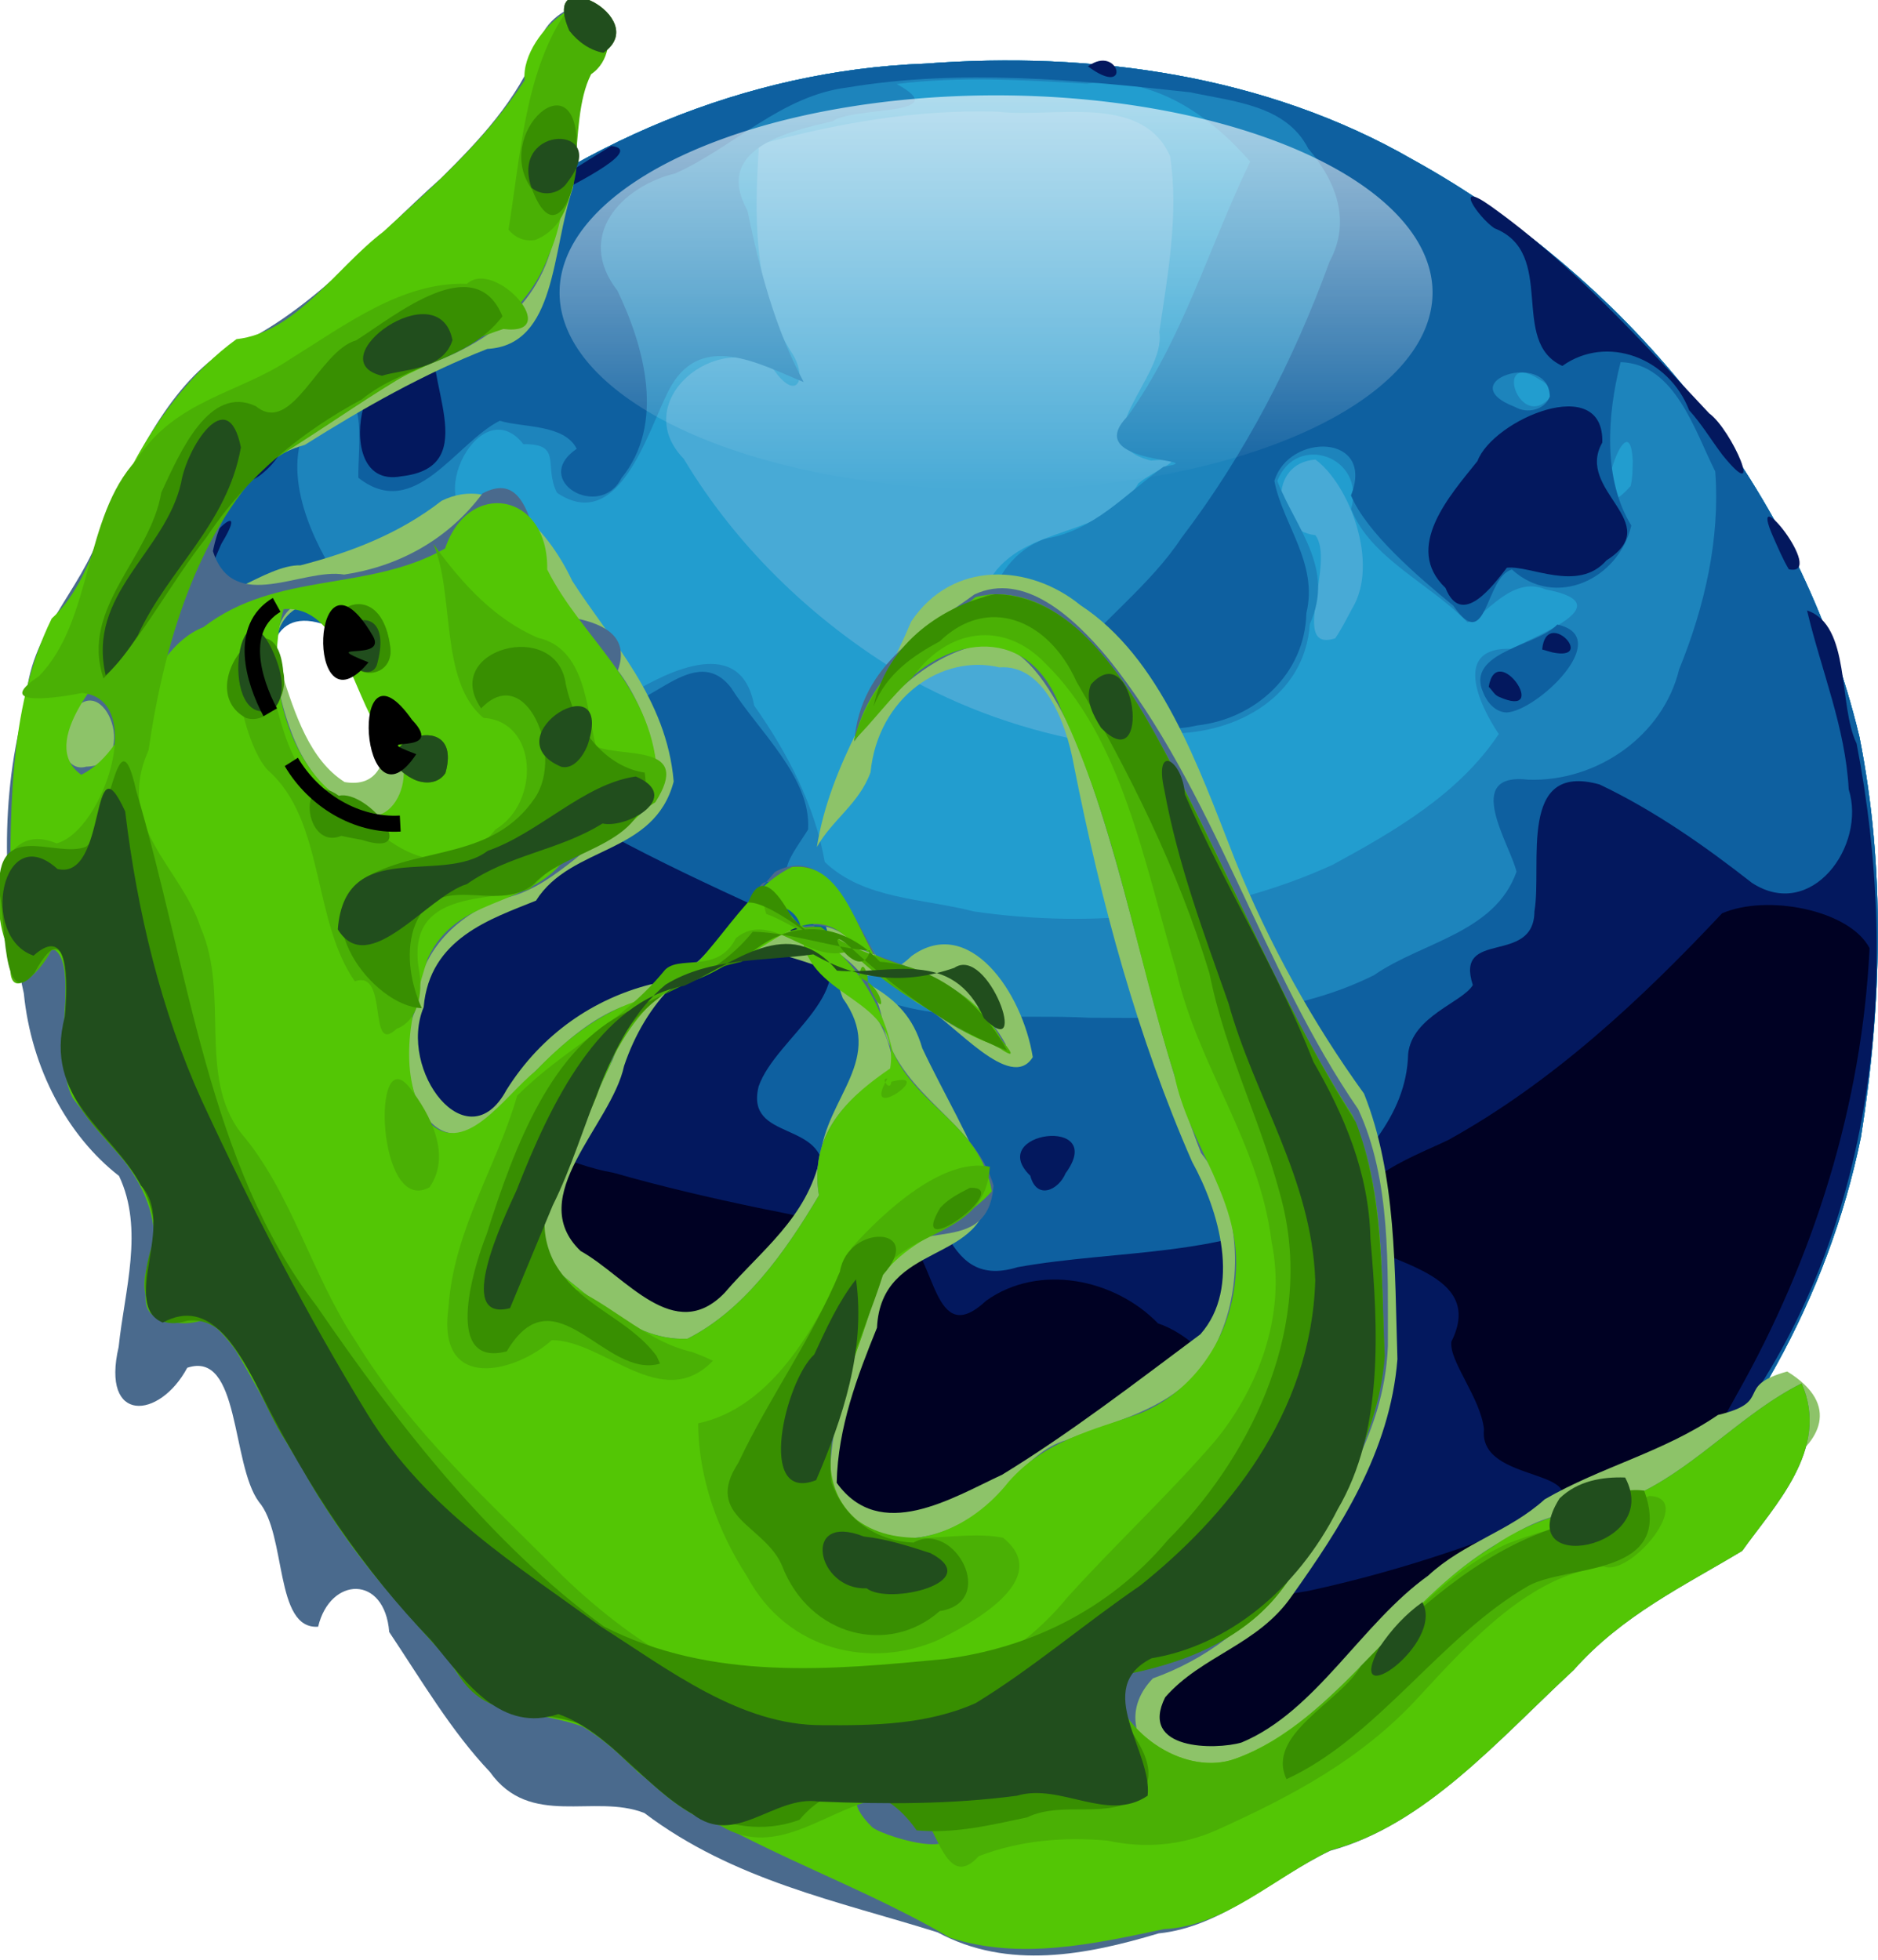<?xml version="1.0" encoding="UTF-8" standalone="no"?>
<!-- Created with Inkscape (http://www.inkscape.org/) -->
<svg
   xmlns:dc="http://purl.org/dc/elements/1.1/"
   xmlns:cc="http://creativecommons.org/ns#"
   xmlns:rdf="http://www.w3.org/1999/02/22-rdf-syntax-ns#"
   xmlns:svg="http://www.w3.org/2000/svg"
   xmlns="http://www.w3.org/2000/svg"
   xmlns:xlink="http://www.w3.org/1999/xlink"
   xmlns:sodipodi="http://sodipodi.sourceforge.net/DTD/sodipodi-0.dtd"
   xmlns:inkscape="http://www.inkscape.org/namespaces/inkscape"
   width="122.629"
   height="128"
   id="svg2"
   sodipodi:version="0.32"
   inkscape:version="0.46"
   version="1.0"
   sodipodi:docbase="C:\Documents and Settings\User\Desktop\K-Meleon Logo Project"
   sodipodi:docname="roystonlodge_mozilla_the_lizard_browser_icon.svg"
   inkscape:output_extension="org.inkscape.output.svg.inkscape"
   inkscape:export-filename="C:\Documents and Settings\Stephen\Desktop\mozilla_16.png"
   inkscape:export-xdpi="11.25"
   inkscape:export-ydpi="11.25">
  <sodipodi:namedview
     id="base"
     pagecolor="#ffffff"
     bordercolor="#666666"
     borderopacity="1.0"
     gridtolerance="10000"
     guidetolerance="10"
     objecttolerance="10"
     inkscape:pageopacity="0.0"
     inkscape:pageshadow="2"
     inkscape:zoom="4.21875"
     inkscape:cx="61.314629"
     inkscape:cy="64"
     inkscape:document-units="px"
     inkscape:current-layer="layer1"
     showguides="true"
     inkscape:guide-bbox="true"
     inkscape:window-width="1280"
     inkscape:window-height="753"
     inkscape:window-x="-4"
     inkscape:window-y="-4"
     showgrid="false">
    <sodipodi:guide
       orientation="vertical"
       position="-124.938"
       id="guide4334" />
  </sodipodi:namedview>
  <defs
     id="defs4">
    <inkscape:perspective
       sodipodi:type="inkscape:persp3d"
       inkscape:vp_x="0 : 32 : 1"
       inkscape:vp_y="0 : 1000 : 0"
       inkscape:vp_z="60.684761 : 32 : 1"
       inkscape:persp3d-origin="30.342381 : 21.333333 : 1"
       id="perspective49" />
    <linearGradient
       id="linearGradient7441">
      <stop
         style="stop-color:#ffffff;stop-opacity:1;"
         offset="0"
         id="stop7443" />
      <stop
         style="stop-color:#ffffff;stop-opacity:0;"
         offset="1"
         id="stop7445" />
    </linearGradient>
    <linearGradient
       id="linearGradient7050">
      <stop
         style="stop-color:#ffffff;stop-opacity:1;"
         offset="0"
         id="stop7052" />
      <stop
         style="stop-color:#000000;stop-opacity:1;"
         offset="1"
         id="stop7054" />
    </linearGradient>
    <filter
       inkscape:collect="always"
       id="filter3436">
      <feGaussianBlur
         inkscape:collect="always"
         stdDeviation="1.154"
         id="feGaussianBlur3438" />
    </filter>
    <filter
       inkscape:collect="always"
       id="filter3452">
      <feGaussianBlur
         inkscape:collect="always"
         stdDeviation="0.422"
         id="feGaussianBlur3454" />
    </filter>
    <filter
       inkscape:collect="always"
       id="filter4425">
      <feGaussianBlur
         inkscape:collect="always"
         stdDeviation="0.288"
         id="feGaussianBlur4427" />
    </filter>
    <filter
       inkscape:collect="always"
       id="filter6369">
      <feGaussianBlur
         inkscape:collect="always"
         stdDeviation="0.288"
         id="feGaussianBlur6371" />
    </filter>
    <filter
       inkscape:collect="always"
       id="filter6373">
      <feGaussianBlur
         inkscape:collect="always"
         stdDeviation="0.287"
         id="feGaussianBlur6375" />
    </filter>
    <linearGradient
       inkscape:collect="always"
       xlink:href="#linearGradient7441"
       id="linearGradient7447"
       x1="18.563"
       y1="8.996"
       x2="20.528"
       y2="8.996"
       gradientUnits="userSpaceOnUse" />
    <filter
       inkscape:collect="always"
       id="filter7473">
      <feGaussianBlur
         inkscape:collect="always"
         stdDeviation="0.006"
         id="feGaussianBlur7475" />
    </filter>
  </defs>
  <g
     inkscape:label="Layer 1"
     id="layer1"
     transform="translate(-127.995,-122.101)"
     inkscape:groupmode="layer">
    <g
       id="g7477"
       inkscape:export-filename="C:\Documents and Settings\User\Desktop\K-Meleon Logo Project\mozillathelizard_browsericon_256_32.png"
       inkscape:export-xdpi="45"
       inkscape:export-ydpi="45"
       transform="matrix(2.032,0,0,2.032,-132.061,-258.046)">
      <g
         transform="matrix(0.491,0,0,0.491,106.983,114.988)"
         id="g2402">
        <path
           style="fill:#48aad6"
           d="M 96.372,265.147 C 77.434,261.37 61.122,247.287 54.16,229.334 C 50.06,219.188 49.945,207.878 51.536,197.186 C 53.631,184.064 61.401,172.381 71.371,163.84 C 80.26,156.262 91.577,151.424 103.309,150.993 C 114.245,150.169 125.617,151.734 135.23,157.276 C 149.541,165.174 160.635,179.102 164.46,195.056 C 166.175,203.668 165.931,212.602 164.557,221.239 C 160.257,242.314 142.71,259.607 121.937,264.63 C 113.617,266.822 104.753,267.314 96.372,265.147 z"
           id="path2414" />
        <path
           style="fill:#229dcf;filter:url(#filter3436)"
           d="M 96.372,265.147 C 77.434,261.37 61.122,247.287 54.16,229.334 C 50.06,219.188 49.945,207.878 51.536,197.186 C 53.631,184.064 61.401,172.381 71.371,163.84 C 80.26,156.262 91.577,151.424 103.309,150.993 C 114.245,150.169 125.617,151.734 135.23,157.276 C 149.541,165.174 160.635,179.102 164.46,195.056 C 166.175,203.668 165.931,212.602 164.557,221.239 C 160.257,242.314 142.71,259.607 121.937,264.63 C 113.617,266.822 104.753,267.314 96.372,265.147 z M 113.993,193.377 C 111.368,191.038 104.588,189.58 107.536,184.764 C 109.775,181.073 115.173,182.123 117.263,178.468 C 118.49,177.455 120.953,176.703 118.101,176.971 C 113.427,175.817 119.121,171.504 118.636,168.562 C 119.194,164.771 119.919,160.873 119.347,157.052 C 117.508,152.89 111.73,154.566 108.081,154.138 C 102.797,153.969 97.519,154.886 92.439,156.294 C 92.146,160.826 92.013,165.816 94.502,169.79 C 95.678,171.457 94.992,173.297 93.381,170.993 C 89.676,168.318 83.881,173.131 87.516,176.855 C 91.111,182.86 96.416,187.851 102.463,191.338 C 106.456,193.522 110.852,194.944 115.35,195.606 C 115.365,194.66 114.309,194.19 113.993,193.377 z M 131.256,186.659 C 133.063,183.7 131.068,178.523 128.856,176.904 C 125.754,177.127 125.996,181.542 128.849,181.851 C 130.204,183.619 127.121,189.584 130.154,188.599 C 130.574,187.983 130.899,187.311 131.256,186.659 z"
           id="path2412" />
        <path
           style="fill:#1d84bc;filter:url(#filter6369)"
           d="M 96.372,265.147 C 77.434,261.37 61.122,247.287 54.16,229.334 C 50.06,219.188 49.945,207.878 51.536,197.186 C 53.631,184.064 61.401,172.381 71.371,163.84 C 80.26,156.262 91.577,151.424 103.309,150.993 C 114.245,150.169 125.617,151.734 135.23,157.276 C 149.541,165.174 160.635,179.102 164.46,195.056 C 166.175,203.668 165.931,212.602 164.557,221.239 C 160.257,242.314 142.71,259.607 121.937,264.63 C 113.617,266.822 104.753,267.314 96.372,265.147 z M 129.99,203.419 C 134.041,201.215 138.239,198.792 140.856,194.864 C 139.509,192.877 137.84,189.137 141.693,189.289 C 143.684,188.244 148.819,186.324 143.92,185.402 C 141.664,184.439 139.923,187.253 138.805,187.553 C 136.385,185.039 132.432,183.348 131.192,180.136 C 132.182,176.701 127.609,175.114 126.359,178.302 C 127.562,181.401 130.154,183.987 128.488,187.67 C 128.164,192.393 123.737,194.827 119.416,194.826 C 115.858,195.08 113.786,191.659 110.465,190.906 C 105.627,189.554 107.279,183.406 111.186,182.084 C 114.413,181.525 116.38,179.179 118.914,177.374 C 122.351,176.803 113.389,177.322 116.554,174.082 C 120.166,169.059 121.902,162.944 124.587,157.402 C 121.895,154.313 118.176,151.759 113.894,152.302 C 109.754,152.067 105.582,151.806 101.451,152.325 C 105.311,154.434 98.608,153.773 97.247,154.764 C 94.162,155.47 89.473,156.609 91.682,160.607 C 92.474,164.468 93.493,168.335 95.363,171.829 C 92.467,170.664 88.529,168.381 86.502,172.432 C 85.14,175.116 83.274,181.798 79.218,179.079 C 78.327,177.327 79.611,175.852 77.02,175.898 C 74.024,172.085 69.898,180.977 74.837,180.986 C 78.182,181.857 74.739,188.839 79.341,189.681 C 81.563,189.621 83.726,191.058 84.003,192.249 C 86.583,190.699 91.275,188.384 92.121,192.999 C 94.345,196.146 96.099,199.578 96.744,203.24 C 99.305,205.698 103.208,205.619 106.479,206.471 C 114.389,207.632 122.683,206.756 129.99,203.419 z M 149.626,177.024 C 149.416,172.356 146.243,182.348 149.485,178.635 C 149.612,178.108 149.611,177.563 149.626,177.024 z M 143.601,171.715 C 140.402,169.554 142.171,175.225 144.238,172.806 C 144.358,172.342 144.004,171.894 143.601,171.715 z"
           id="path2410" />
        <path
           style="fill:#0e60a0;filter:url(#filter4425)"
           d="M 96.372,265.147 C 77.434,261.37 61.122,247.287 54.16,229.334 C 50.06,219.188 49.945,207.878 51.536,197.186 C 53.631,184.064 61.401,172.381 71.371,163.84 C 80.26,156.262 91.577,151.424 103.309,150.993 C 114.245,150.169 125.617,151.734 135.23,157.276 C 149.541,165.174 160.635,179.102 164.46,195.056 C 166.175,203.668 165.931,212.602 164.557,221.239 C 160.257,242.314 142.71,259.607 121.937,264.63 C 113.617,266.822 104.753,267.314 96.372,265.147 z M 132.696,210.642 C 135.827,208.468 140.602,207.885 142.016,203.876 C 141.604,202.083 138.429,197.345 142.8,197.852 C 147.235,198.005 151.594,195.017 152.659,190.635 C 154.323,186.547 155.353,182.114 155.022,177.68 C 153.672,174.998 152.377,170.626 148.829,170.527 C 147.922,174.082 147.689,178.228 149.531,181.223 C 148.685,184.764 144.547,186.681 141.716,184.099 C 139.946,184.573 140.11,189.718 137.883,186.47 C 135.468,184.487 132.195,181.662 131.182,179.25 C 132.784,175.211 127.125,175.115 126.169,178.304 C 126.701,181.115 129.057,183.685 128.262,186.955 C 128.173,190.915 124.949,193.879 121.111,194.303 C 117.923,195.074 113.695,193.54 112.65,190.281 C 114.804,187.495 118.034,185.142 120.088,182.029 C 124.243,176.575 127.439,170.392 129.776,163.959 C 131.206,161.311 130.227,158.698 128.385,156.55 C 126.936,153.695 123.444,153.47 120.658,152.867 C 113.23,152.052 105.639,151.319 98.218,152.554 C 93.903,153.088 90.803,156.439 86.972,158.171 C 83.42,159.033 80.399,162.27 83.17,165.843 C 84.951,169.555 86.313,174.581 83.436,178.119 C 82.022,180.903 77.485,178.272 80.507,176.198 C 79.698,174.578 76.99,174.825 75.474,174.363 C 72.581,175.814 69.899,181.002 66.217,178.093 C 66.159,176.229 67.051,170.805 63.665,173.412 C 60.963,176.485 62.56,180.834 64.369,183.922 C 66.309,187.21 68.53,190.383 71.015,193.263 C 74.179,195.825 78.687,193.956 81.033,191.185 C 82.809,189.4 83.692,190.727 82.578,192.483 C 84.475,194.496 88.01,188.473 90.608,191.831 C 92.387,194.662 95.863,197.701 95.652,201.112 C 94.755,202.578 92.847,204.778 95.893,204.56 C 99.827,205.821 96.516,211.433 100.363,212.228 C 104.732,213.816 109.505,213.194 114.059,213.433 C 120.342,213.479 126.937,213.521 132.696,210.642 z M 139.844,192.169 C 138.618,189.478 143.433,189.093 144.681,187.701 C 148.46,188.512 143.359,193.367 141.367,193.456 C 140.628,193.429 140.099,192.802 139.844,192.169 z M 73.196,183.774 C 69.865,179.311 79.366,180.449 74.838,184.421 C 74.218,185.094 73.329,184.543 73.196,183.774 z M 144.196,172.774 C 144.13,169.679 137.633,171.817 141.93,173.465 C 142.708,173.919 143.864,173.673 144.196,172.774 z"
           id="path2408" />
        <path
           style="fill:#03185e;filter:url(#filter6373)"
           d="M 101.468,265.7 C 88.29,264.628 75.957,257.989 67.032,248.355 C 57.096,238.244 50.196,224.417 50.871,209.995 C 50.882,202.464 51.461,194.773 54.224,187.696 C 56.192,185.587 54.199,190.97 53.983,191.901 C 53.146,195.388 51.358,200.159 54.516,202.945 C 56.701,203.003 59.49,200.433 60.281,204.088 C 64.029,205.358 64.808,199.157 67.239,197.204 C 69.881,194.486 74.406,195.504 76.825,197.994 C 82.896,202.002 89.607,204.941 96.179,207.941 C 99.454,211.613 93.557,214.662 92.416,217.92 C 91.499,221.607 96.908,220.063 96.643,223.803 C 97.587,226.158 98.714,221.324 100.791,223.097 C 104.887,224.295 104.041,231.394 109.36,229.757 C 115.929,228.575 123.091,229.155 129.072,225.697 C 131.679,222.776 134.822,220.004 134.923,215.8 C 135.186,213.323 138.49,212.432 139.157,211.293 C 137.951,207.583 143.158,210.055 143.19,206.47 C 143.714,203.366 142.066,196.669 147.449,198.164 C 151.026,199.864 154.311,202.166 157.426,204.606 C 161.314,207.138 164.925,202.185 163.757,198.482 C 163.549,194.441 161.949,190.675 161.032,186.776 C 163.923,187.755 163.047,192.942 164.273,195.486 C 167.195,210.593 165.563,227.406 156.205,240.075 C 146.662,253.525 131.891,264.048 115.2,265.763 C 110.641,266.284 106.022,266.25 101.468,265.7 z M 110.196,223.774 C 107.224,220.894 115.289,219.809 112.505,223.609 C 112.035,224.731 110.61,225.373 110.196,223.774 z M 140.196,191.774 C 140.716,188.649 144.333,194 140.841,192.418 C 140.557,192.296 140.418,191.978 140.196,191.774 z M 143.696,189.333 C 143.959,186.531 147.292,190.126 144.371,189.524 L 143.696,189.333 L 143.696,189.333 z M 137.367,185.302 C 134.576,182.655 137.679,179.233 139.46,177.003 C 140.478,174.287 147.771,171.165 147.629,175.792 C 145.819,178.957 151.817,181.027 147.908,183.496 C 146.044,185.633 142.912,183.799 141.383,183.983 C 140.478,185.153 138.425,187.951 137.367,185.302 z M 55.696,184.132 C 55.477,182.526 59.311,178.96 57.329,182.285 C 57.085,182.587 56.019,185.971 55.696,184.132 z M 158.841,182.024 C 156.958,177.809 162.414,184.601 159.839,184.084 C 159.448,183.43 159.153,182.719 158.841,182.024 z M 72.696,182.774 C 71.456,179.839 78.489,184.027 74.021,183.494 C 73.554,183.305 73.121,183.043 72.696,182.774 z M 59.667,176.83 C 59.746,175.016 63.29,173.736 61.178,176.262 C 60.859,177.367 57.844,179.737 59.667,176.83 z M 153.313,173.671 C 151.994,170.256 147.942,168.691 145.017,170.774 C 141.492,169.175 144.706,163.382 140.563,161.762 C 139.45,160.991 137.843,158.553 140.31,160.302 C 145.687,164.128 150.127,169.094 154.625,173.877 C 156.11,174.947 158.344,180.128 155.497,176.604 C 154.761,175.632 154.136,174.576 153.313,173.671 z M 66.541,173.524 C 66.877,171.741 67.357,167.754 64.925,170.941 C 63.562,171.357 67.007,168.101 67.792,167.333 C 72.383,163.169 77.472,159.584 82.771,156.382 C 85.151,156.632 79.501,159.289 78.352,159.955 C 75.178,161.937 73.399,165.345 71.266,168.29 C 70.257,171.447 74.537,177.368 69.053,177.995 C 66.324,178.523 66.011,175.428 66.541,173.524 z M 113.967,151.17 C 116.012,149.663 116.871,153.334 113.967,151.17 z"
           id="path2406" />
        <path
           style="fill:#000123;filter:url(#filter3452)"
           d="M 99.696,265.154 C 88.899,262.74 78.22,258.407 70.115,250.668 C 67.242,248.147 64.461,245.443 62.411,242.192 C 63.755,239.565 67.334,243.941 69.546,244.104 C 71.784,245.685 76.386,248.136 76.484,243.612 C 77.664,242.29 79.313,239.309 76.214,239.313 C 73.707,235.858 71.512,231.244 72.112,226.966 C 73.024,225.158 76.361,223.198 74.063,221.075 C 77.151,221.279 79.866,223.059 82.907,223.575 C 89.136,225.354 95.519,226.527 101.878,227.69 C 104.045,228.919 103.793,235.239 107.305,231.952 C 110.755,229.482 115.732,230.514 118.554,233.435 C 122.308,234.688 126.082,240.586 120.646,242.38 C 117.121,243.016 114.124,244.597 110.83,245.733 C 110.248,248.141 113.166,250.127 115.066,251.22 C 119.266,253.43 124.026,251.585 128.369,250.946 C 133.821,249.772 139.143,248.029 144.284,245.877 C 147.498,242.797 139.5,244.022 139.887,240.365 C 139.664,238.295 137.591,235.907 137.753,234.629 C 140.043,230.063 133.42,229.571 131.221,227.736 C 130.303,224.206 135.048,222.646 137.564,221.426 C 144.391,217.64 150.157,212.255 155.469,206.598 C 158.421,205.322 163.82,206.377 165.122,208.879 C 164.63,219.123 161.468,229.198 156.419,238.113 C 149.746,250.481 137.598,259.349 124.161,263.072 C 116.237,265.387 107.884,265.713 99.696,265.154 z M 91.696,250.774 C 88.771,246.728 90.944,254.523 91.696,250.774 z M 60.004,219.544 C 55.131,220.178 55.696,211.337 60.497,214.882 C 64.204,216.227 67.729,218.024 71.146,219.981 C 67.613,221.623 63.611,220.125 60.004,219.544 z"
           id="path2404" />
      </g>
      <path
         style="fill:#ffffff;fill-opacity:1;stroke:none;stroke-width:1;stroke-miterlimit:4;stroke-dasharray:none;stroke-opacity:1"
         d="M 140.302,212.574 C 136.881,213.854 134.778,205.035 139.045,207.447 C 140.299,208.72 141.566,210.867 140.314,212.567"
         id="path4429" />
      <path
         sodipodi:open="true"
         sodipodi:end="6.2744735"
         sodipodi:start="0"
         transform="matrix(0,6.447,-44.247,0,557.968,70.475)"
         d="M 20.528,8.996 A 0.983,0.317 0 1 1 20.528,8.993"
         sodipodi:ry="0.31679153"
         sodipodi:rx="0.98290533"
         sodipodi:cy="8.9962139"
         sodipodi:cx="19.545465"
         id="path6450"
         style="opacity:0.8;fill:url(#linearGradient7447);fill-opacity:1;stroke:none;stroke-width:1;stroke-miterlimit:4;stroke-dasharray:none;stroke-opacity:1;filter:url(#filter7473)"
         sodipodi:type="arc" />
      <g
         transform="matrix(0.966,0,0,1.004,2.667,2.342)"
         id="g4871">
        <g
           id="g4694"
           transform="matrix(0.469,0,0,0.561,153.59,122.144)">
          <path
             style="fill:#8dc369"
             d="M 7.051,158.589 C 8.019,153.738 11.52,149.99 13.748,145.717 C 16.685,142.191 22.151,142.433 25.742,144.787 C 31.408,147.767 34.066,153.878 36.722,159.34 C 39.155,164.167 42.262,168.655 45.862,172.656 C 48.179,177.33 48.027,182.72 48.231,187.802 C 47.709,193.117 44.127,197.471 40.729,201.327 C 38.319,204.128 34.369,204.696 31.759,207.091 C 29.863,210.123 35.327,210.107 37.175,209.673 C 42.465,207.9 45.676,202.873 50.415,200.152 C 52.949,198.261 56.15,197.644 58.672,195.803 C 62.671,193.938 67.069,193.126 70.964,190.988 C 74.984,190.212 72.042,189.365 75.88,188.507 C 79.783,190.446 78.062,192.597 75.703,193.788 C 70.261,196.509 68.251,201.721 62.281,203.72 C 53.518,208.059 45.978,214.919 36.308,217.445 C 30.42,218.885 26.482,218.975 20.451,219.67 C 12.941,216.779 4.984,219.485 -1.746,214.644 C -5.212,211.533 -8.592,211.284 -12.498,210.891 C -18.16,208.492 -19.636,203.295 -24.557,200.056 C -27.74,199.418 -28.884,201.352 -29.26,201.553 C -32.13,197.917 -31.301,196.6 -32.418,192.126 C -32.606,189.032 -37.129,182.018 -37.557,186.626 C -37.778,189.464 -40.627,189.825 -40.969,186.053 C -42.677,181.285 -39.942,182 -41.924,177.32 C -43.294,173.784 -47.118,175.4 -47.114,171.126 C -48.422,165.559 -51.265,161.064 -49.647,155.392 C -47.009,146.697 -43.563,139.24 -37.446,132.444 C -33.432,129.049 -27.67,127.578 -23.363,124.631 C -19.084,122.169 -15.692,118.329 -13.098,114.168 C -11.386,112.542 -11.197,109.502 -9.528,111.382 C -10.523,115.039 -9.554,117.198 -10.248,120.97 C -11.767,124.522 -11.387,129.957 -16.323,130.17 C -20.804,131.579 -25.106,133.535 -29.268,135.645 C -33.439,136.56 -36.262,140.166 -37.274,144.102 C -35.584,145.191 -32.11,142.462 -29.566,142.515 C -26.075,141.784 -22.61,140.742 -19.572,138.839 C -15.778,137.316 -12.121,140.279 -10.299,143.405 C -7.499,146.9 -3.604,150.106 -3.103,154.849 C -4.479,159.064 -10.375,158.461 -12.869,161.645 C -16.03,162.678 -20.421,163.779 -20.837,167.723 C -22.698,171.313 -17.743,176.595 -14.964,172.448 C -12.453,169.221 -8.74,167.25 -4.785,166.432 C -0.44,165.964 1.496,161.489 5.258,160.281 C 10.016,160.221 10.63,166.217 14.731,167.713 C 16.828,168.658 20.806,172.601 22.367,170.573 C 21.625,166.861 17.834,162.431 13.764,164.809 C 10.194,167.612 6.054,164.239 2.186,164.573 C -1.85,164.627 -5.114,167.478 -6.621,171.073 C -7.521,174.469 -13.754,178.519 -9.704,181.634 C -6.502,183.06 -3.058,187.019 0.526,184.007 C 2.998,181.67 6.371,179.749 7.286,176.287 C 7.721,172.816 11.994,170.681 8.889,167.207 C 7.605,164.531 8.423,160.332 3.952,161.492 C 1.135,161.453 5.942,163.531 6.72,164.404 C 9.49,166.357 13.25,166.48 14.525,170.056 C 16.075,172.7 17.982,175.196 19.233,177.978 C 19.216,182.498 11.611,180.966 11.317,186.011 C 9.918,188.779 8.544,191.695 8.458,194.854 C 11.527,198.31 16.652,195.717 20.202,194.392 C 25.041,192.009 29.642,189.151 34.257,186.383 C 37.177,183.721 35.571,179.319 33.669,176.545 C 29.801,169.452 27.211,161.77 25.288,153.95 C 24.711,151.359 23.106,148.144 19.998,148.338 C 15.949,147.552 11.394,150.03 10.858,154.324 C 10.051,156.119 8.15,157.018 7.051,158.589 z M -26.442,154.881 C -21.895,155.496 -23.653,149.405 -24.928,147.07 C -25.999,143.119 -32.949,144.242 -30.92,148.618 C -29.953,151.025 -28.91,153.623 -26.442,154.881 z"
             id="path4696"
             sodipodi:nodetypes="cccccccccccccccccccccccccccccccccccccccccccccccccccccccccccccccccccccc" />
          <path
             style="fill:#4a6a8d"
             d="M 9.707,152.565 C 10.152,148.071 14.833,146.182 18.225,144.178 C 21.746,142.857 25.263,145.467 27.696,147.812 C 35.171,155.245 38.634,165.593 45.448,173.544 C 47.789,177.595 47.543,182.54 47.553,187.066 C 47.297,192.279 43.537,196.293 40.402,200.112 C 37.907,203.006 34.524,204.974 30.889,206.014 C 27.139,209.131 32.75,213.03 35.996,210.906 C 44.042,208.777 48.722,200.948 56.314,197.89 C 59.189,196.315 62.537,196.407 65.556,195.392 C 69.586,193.793 72.875,190.797 76.9,189.186 C 78.967,192.936 74.919,196.2 72.688,198.741 C 68.558,200.741 64.179,202.411 60.73,205.541 C 55.371,209.541 50.185,214.38 43.461,215.85 C 39.401,217.414 35.766,220.204 31.3,220.562 C 26.185,221.793 20.615,222.673 15.617,220.504 C 8.547,218.72 1.144,217.542 -5.183,213.695 C -8.769,212.565 -13.283,214.587 -16.142,211.348 C -18.88,209.031 -21,206.113 -23.28,203.371 C -23.599,200.087 -27.474,200.197 -28.322,203.067 C -31.44,203.242 -30.538,197.802 -32.529,195.94 C -34.504,193.772 -33.844,187.279 -37.606,188.295 C -39.575,191.249 -43.745,191.504 -42.47,187.099 C -42.06,183.898 -40.652,180.388 -42.445,177.351 C -46.092,175.073 -48.671,171.219 -49.197,166.936 C -50.7,161.553 -50.935,155.678 -49.052,150.357 C -48.861,146.402 -45.166,144.021 -43.726,140.561 C -41.453,136.723 -39.073,132.425 -35.007,130.289 C -29.106,128.365 -24.57,123.986 -19.622,120.443 C -16.929,118.294 -14.217,116.027 -12.674,112.884 C -12.246,110.456 -6.717,109.261 -8.396,112.509 C -10.943,115.847 -10.26,120.137 -11.601,123.863 C -12.817,128.273 -17.191,130.108 -21.17,131.261 C -24.509,132.464 -27.464,134.451 -30.673,135.942 C -32.955,137.196 -35.152,139.072 -35.784,141.709 C -34.34,145.342 -29.413,142.634 -26.477,143.043 C -22.81,142.61 -19.196,141.151 -16.665,138.413 C -12.148,136.499 -13.438,144.275 -10.004,145.544 C -7.967,145.892 -6.226,146.609 -7.064,148.516 C -5.028,150.605 -2.373,156.184 -6.55,157.141 C -9.438,158.544 -11.832,160.94 -15.081,161.497 C -18.118,162.29 -21.353,164.426 -21.417,167.879 C -22.906,170.624 -21.267,175.967 -17.478,174.765 C -13.835,172.581 -10.974,169.032 -6.792,167.713 C -2.159,166.887 0.813,163.014 4.074,160.013 C 8.148,158.222 9.873,163.416 12.03,165.763 C 14.451,167.629 17.43,169.605 20.469,169.871 C 18.042,166.295 13.831,165.573 10.203,164.433 C 7.487,161.98 4.482,163.215 1.979,164.885 C -1.574,165.895 -5.807,166.987 -7.427,170.72 C -9.544,174.262 -11.363,177.969 -13.397,181.557 C -9.791,183.495 -6.503,186.8 -2.129,186.638 C 1.801,185.051 4.743,181.8 7.199,178.456 C 6.411,174.603 9.792,172.648 12.443,171.16 C 12.215,168.028 8.926,166.349 7.275,163.978 C 6.87,162.279 3.1,159.177 2.861,161.296 C 5.698,164.119 11.001,164.112 11.801,168.924 C 13.196,172.955 18.238,174.194 19.586,177.902 C 19.135,182.573 12.462,178.922 11.189,183.347 C 9.908,187.062 7.969,190.893 7.971,194.86 C 9.209,198.433 13.962,198.55 16.946,197.307 C 19.978,196.335 21.579,193.162 24.731,192.424 C 28.675,191.114 33.687,190.537 35.704,186.331 C 37.416,183.062 36.939,178.682 34.296,176.039 C 30.576,168.311 29.092,159.699 25.183,152.063 C 23.878,149.938 22.156,147.31 19.53,146.955 C 15.66,147.207 12.172,149.731 9.707,152.565 z M -44.768,154.002 C -40.718,153.942 -43.777,147.694 -46.151,151.408 C -46.888,152.456 -46.284,154.355 -44.768,154.002 z M -26.061,156.145 C -23.284,158.493 -20.395,154.118 -23.436,152.256 C -24.967,149.504 -25.759,145.519 -29.186,144.573 C -32.977,145.158 -30.996,151.308 -29.343,153.545 C -28.518,154.687 -27.418,155.693 -26.061,156.145 z"
             id="path4698" />
          <path
             style="fill:#53c605"
             d="M 9.702,152.55 C 10.819,148.466 15.113,146.505 18.297,144.332 C 23.503,143.3 27.808,147.557 30.551,151.457 C 35.731,158.727 39.473,166.948 45.06,173.937 C 47.278,177.99 47.079,182.816 47.287,187.29 C 47.095,192.34 43.532,196.298 40.679,200.153 C 37.65,204.185 32.353,205.035 27.728,205.971 C 28.774,209.412 33.402,211.628 36.81,210.581 C 44.003,208.408 48.404,201.655 55.056,198.465 C 58.015,196.789 61.407,196.279 64.686,195.709 C 69.111,194.233 72.592,190.91 76.9,189.186 C 78.967,192.936 74.919,196.2 72.688,198.741 C 68.558,200.741 64.179,202.411 60.73,205.541 C 55.384,209.518 50.225,214.372 43.517,215.816 C 39.565,217.331 36.042,220.152 31.655,220.32 C 26.684,221.172 21.447,222.103 16.488,220.807 C 9.214,217.375 1.222,215.552 -5.685,211.333 C -8.42,207.575 -13.453,208.771 -16.766,206.98 C -20.471,203.496 -24.618,200.444 -27.682,196.331 C -30.389,192.982 -32.635,189.266 -35.226,185.853 C -37.064,184.943 -41.638,186.985 -40.342,183.059 C -38.56,178.332 -43.214,175.678 -45.724,172.905 C -47.302,170.556 -45.152,165.094 -47.157,164.39 C -48.691,165.863 -51.137,165.584 -50.141,162.977 C -50.165,157.097 -50.404,150.763 -47.221,145.552 C -44.288,143.407 -43.67,139.51 -41.466,136.757 C -39.558,133.896 -37.098,131.357 -34.117,129.613 C -29.885,129.236 -27.106,125.576 -23.687,123.475 C -20.135,120.873 -16.469,118.3 -13.677,114.847 C -14.023,111.958 -7.514,108.171 -8.133,112.508 C -11.412,115.775 -9.826,120.892 -11.913,124.736 C -14.036,129.383 -19.442,130.446 -23.668,132.323 C -27.035,133.901 -30.487,135.44 -33.533,137.574 C -36.502,140.471 -38.354,144.353 -41.66,146.939 C -43.527,148.528 -48.282,152.673 -45.124,154.463 C -41.203,152.92 -40.741,147.418 -36.456,146.042 C -31.271,142.834 -24.76,144.047 -19.317,141.556 C -17.672,137.588 -11.984,138.34 -12.074,142.753 C -9.629,146.693 -4.741,149.255 -4.288,154.284 C -4.464,157.713 -8.653,157.894 -10.947,159.409 C -13.62,162.07 -18.498,161.382 -20.546,164.942 C -21.7,167.79 -22.757,171.343 -20.705,174.09 C -18.043,176.548 -15.141,172.79 -12.917,171.38 C -10.515,169.351 -7.751,167.687 -4.622,167.126 C -0.574,165.737 1.366,161.228 5.288,159.726 C 9.813,159.356 10,165.486 13.565,166.997 C 15.242,168.061 19.873,170.566 20.158,169.597 C 17.663,165.848 13.189,165.789 9.66,164.133 C 6.503,161.293 3.879,164.458 0.836,165.225 C -2.544,166.09 -6.217,167.59 -7.631,171.064 C -9.661,174.501 -11.429,178.084 -13.397,181.557 C -9.791,183.495 -6.503,186.8 -2.129,186.638 C 1.801,185.051 4.743,181.8 7.199,178.456 C 6.451,174.73 9.646,172.665 12.25,171.22 C 13.064,167.106 6.518,167.359 5.988,163.639 C 5.974,161.177 1.546,161.922 4.708,162.649 C 8.358,163.648 11.381,166.511 12.399,170.174 C 14.107,173.421 18.656,174.428 19.462,178.227 C 16.49,180.932 10.819,181.168 10.384,186.111 C 9.086,189.508 5.744,195.019 10.256,197.425 C 13.822,198.933 18.042,197.459 20.648,194.805 C 23.231,192.437 26.68,191.839 29.914,190.916 C 33.398,189.817 36.355,186.906 36.743,183.161 C 37.284,178.766 33.404,175.618 32.407,171.587 C 29.676,164.667 28.225,157.179 24.371,150.749 C 22.152,145.821 16.455,146.49 12.933,149.554 C 11.728,150.401 10.628,151.403 9.702,152.55 z M 15.211,213.608 C 13.824,212.038 7.274,211.578 10.993,214.518 C 12.113,215.165 18.998,216.71 15.211,213.608 z M -26.061,156.145 C -23.103,158.589 -20.411,153.539 -23.883,152.118 C -25.952,149.68 -26.795,144.767 -30.768,145.016 C -32.277,149.082 -30.158,154.512 -26.061,156.145 z"
             id="path4700" />
          <path
             style="fill:#4ab005"
             d="M 9.684,152.493 C 11.125,148.424 15.439,145.688 19.194,144.189 C 24.558,143.857 28.509,148.406 31.254,152.453 C 36.066,159.479 39.733,167.263 45.06,173.937 C 47.278,177.99 47.079,182.816 47.287,187.29 C 47.095,192.34 43.532,196.298 40.679,200.153 C 37.65,204.185 32.353,205.035 27.728,205.971 C 28.755,209.38 33.315,211.573 36.697,210.609 C 44.268,208.47 48.73,200.982 56.027,198.331 C 59.341,197.282 62.832,196.873 66.082,195.608 C 69.425,195.678 64.783,200.252 62.855,199.624 C 57.602,200.19 53.559,203.747 49.75,207.068 C 45.648,210.687 40.508,212.818 35.426,214.663 C 32.914,215.569 30.263,215.725 27.649,215.268 C 24.593,215.056 21.473,215.244 18.535,216.158 C 15.424,218.887 15.463,211.336 11.84,212.827 C 7.916,213.28 4.343,216.446 0.231,214.425 C -3.875,213.574 -6.471,209.948 -10.238,208.477 C -13.652,207.864 -16.948,208.16 -19.121,204.856 C -22.939,201.605 -26.654,198.188 -29.452,193.981 C -31.833,191.307 -33.198,187.285 -36.292,185.523 C -39.24,186.405 -41.867,184.742 -40.051,181.668 C -39.015,176.502 -45.892,175.241 -46.36,170.776 C -46.75,169.059 -45.267,163.994 -47.26,164.494 C -48.015,165.764 -50.629,167.837 -50.079,164.789 C -51.907,161.982 -51.025,156.961 -46.873,158.379 C -43.583,157.674 -40.431,150.153 -45.067,149.798 C -46.452,150.026 -51.582,150.691 -48.136,148.849 C -44.269,145.673 -44.995,139.777 -41.21,136.508 C -38.478,133.072 -33.948,132.72 -30.318,130.757 C -26.37,128.789 -22.34,126.32 -17.767,126.457 C -15.771,124.982 -10.829,129.465 -15.185,129.033 C -21.213,130.6 -26.463,134.073 -32.025,136.738 C -36.901,140.793 -39.263,146.979 -40.349,153.061 C -42.786,157.456 -38.037,159.701 -36.652,163.194 C -34.573,166.984 -36.902,171.684 -33.779,174.917 C -30.225,178.258 -28.756,183.053 -25.667,186.76 C -21.641,192.063 -16.132,195.951 -11.028,200.132 C -5.504,204.432 1.176,207.613 8.315,207.435 C 14.309,207.491 20.482,205.654 24.828,201.39 C 28.246,198.34 31.94,195.596 35.288,192.479 C 38.271,189.566 40.397,185.343 39.304,181.109 C 38.424,175.398 34.092,171.126 32.546,165.649 C 30.269,159.48 28.681,152.356 23.254,148.107 C 20.332,145.646 16.324,146.085 13.835,148.919 C 12.378,149.936 10.885,151.584 9.684,152.493 z M 3.461,162.406 C 4.703,162.704 8.916,164.877 5.833,163.087 C 4.97,162.25 2.45,159.617 3.461,162.406 z M 10.047,166.052 C 11.936,166.476 12.075,168.988 10.681,166.404 C 10.71,165.769 10.22,164.744 10.047,166.052 z M 19.319,176.827 C 18.972,181.65 11.161,179.9 10.81,185.081 C 9.585,188.636 5.688,194.109 9.907,196.986 C 13.095,198.851 16.865,197.458 20.261,197.993 C 23.967,200.394 17.743,202.995 15.595,203.848 C 10.942,205.454 4.987,204.519 2.109,200.206 C 0.112,197.737 -1.342,194.687 -1.369,191.464 C 3.902,190.575 7.195,185.836 9.523,181.445 C 11.936,179.272 16.085,176.282 19.319,176.827 z M 12.332,171.976 C 15.691,171.266 10.087,174.509 12.054,171.8 C 11.509,171.721 12.275,172.609 12.332,171.976 z M -0.321,187.897 C -3.946,190.914 -8.066,186.712 -11.748,186.721 C -14.301,188.569 -19.929,189.752 -19.077,184.849 C -18.704,180.414 -15.662,176.853 -14.207,172.776 C -10.945,170.132 -6.882,168.671 -3.825,165.697 C -2.864,164.641 -0.017,165.921 1.315,163.779 C 3.89,162.098 6.459,165.377 9.404,164.501 C 12.572,166.998 16.358,168.518 20.053,170.085 C 22.482,171.401 18.236,167.944 17.536,167.246 C 14.41,164.971 10.574,165.294 7.333,163.141 C 3.673,162.956 0.816,165.935 -2.903,166.476 C -7.237,168.356 -8.654,173.23 -10.864,177.001 C -12.754,179.302 -13.943,182.998 -9.912,183.865 C -7.148,184.963 -4.79,186.87 -1.788,187.394 C -1.294,187.545 -0.802,187.706 -0.321,187.897 z M -20.419,177.997 C -24.178,179.675 -24.566,169.458 -21.797,172.345 C -20.429,173.775 -18.814,176.131 -20.419,177.997 z M -22.757,168.957 C -24.846,170.553 -23.278,165.531 -25.717,166.252 C -28.759,162.751 -27.842,157.067 -31.874,154.215 C -33.62,152.797 -35.346,146.557 -32.303,147.315 C -31.021,150.783 -30.657,155.371 -26.157,155.993 C -23.313,158.85 -19.061,160.916 -15.734,157.579 C -12.569,156.057 -12.73,151.407 -16.589,151.221 C -19.744,149.143 -18.619,144.102 -20.158,141.282 C -18.103,143.596 -15.726,145.631 -12.721,146.653 C -9.376,147.255 -9.292,150.642 -8.619,152.844 C -6.758,153.518 -1.705,152.632 -4.408,156.036 C -7.415,157.632 -10.691,158.754 -13.302,160.985 C -16.139,161.748 -22.13,160.936 -21.172,165.594 C -20.851,166.97 -21.272,168.517 -22.757,168.957 z M -21.54,154.724 C -25.944,152.948 -17.854,150.268 -19.295,154.369 C -19.825,155.013 -20.827,154.994 -21.54,154.724 z M -25.603,148.388 C -30.534,146.144 -24.044,142.128 -23.211,147.15 C -22.962,148.508 -24.637,149.003 -25.603,148.388 z M -14.82,123.365 C -13.967,119.155 -13.671,114.483 -10.823,111.04 C -8.383,108.689 -6.319,113.076 -8.958,114.495 C -10.792,117.388 -8.904,122.646 -12.91,123.95 C -13.592,124.066 -14.324,123.854 -14.82,123.365 z"
             id="path4702" />
          <path
             style="fill:#388f01"
             d="M 11.073,150.559 C 12.053,146.856 16.212,144.758 19.697,144.164 C 25.42,144.233 29.216,149.282 32.05,153.647 C 36.536,160.477 40.208,167.859 45.283,174.287 C 47.266,178.427 47.07,183.155 47.332,187.627 C 46.905,192.367 43.604,196.146 40.958,199.867 C 38.192,203.549 33.66,205.005 29.314,205.737 C 25.29,207.114 32.423,209.906 30.09,212.638 C 27.849,214.165 24.588,212.936 21.965,213.943 C 19.38,214.389 16.763,214.886 14.127,214.685 C 11.789,211.973 8.36,211.634 5.813,214.088 C 0.708,215.577 -4.399,212.657 -8.113,209.381 C -11.506,207.143 -16.313,209.237 -18.702,205.308 C -22.905,201.572 -27.143,197.79 -30.155,192.977 C -32.573,190.63 -33.727,185.235 -37.604,185.612 C -40.959,186.461 -41.043,183.243 -39.97,181.034 C -39.607,176.164 -46.319,174.955 -46.438,170.325 C -46.226,168.232 -45.552,161.552 -48.445,165.765 C -50.784,168.09 -50.475,162.527 -50.946,161.146 C -51.177,156.908 -46.955,159.265 -44.787,158.57 C -43.07,157.528 -42.555,150.576 -41.228,155.367 C -37.54,165.345 -36.107,176.752 -28.455,184.74 C -22.53,191.703 -15.981,198.397 -8.054,203.054 C -0.417,206.188 8.074,205.534 16.116,204.911 C 21.92,204.311 27.676,202.214 31.942,198.126 C 37.438,193.684 42.237,186.493 40.147,179.153 C 38.784,174.558 36.061,170.488 34.906,165.814 C 32.65,159.814 29.198,154.31 25.459,149.138 C 23.446,145.537 19.126,144.231 15.769,146.852 C 13.933,147.649 11.992,148.678 11.073,150.559 z M 65.733,195.304 C 67.938,200.242 60.324,199.516 57.555,200.721 C 51.318,203.597 46.86,209.351 40.366,211.765 C 38.86,209.206 44.192,207.357 45.622,205.328 C 49.615,202.006 53.963,198.953 59.019,197.524 C 61.163,196.587 63.27,195.025 65.733,195.304 z M 2.187,161.757 C 3.973,161.641 8.975,165.313 5.293,162.631 C 4.563,161.575 3.134,159.634 2.187,161.757 z M 17.907,178.03 C 21.16,177.902 13.293,182.522 15.807,179.163 C 16.414,178.632 17.173,178.336 17.907,178.03 z M 13.901,198.269 C 16.812,196.964 19.929,201.657 15.764,202.177 C 12.189,204.723 6.526,203.649 4.582,199.585 C 3.368,197.272 -1.023,196.792 1.481,193.718 C 3.689,189.957 6.672,186.701 8.688,182.806 C 9.254,180.055 14.828,180.202 11.743,182.995 C 10.266,186.747 7.577,190.774 8.081,194.815 C 9.071,197.097 11.531,198.202 13.901,198.269 z M -4.073,188.058 C -7.949,188.985 -11.529,182.715 -14.941,187.357 C -19.365,188.299 -17.45,182.852 -16.357,180.646 C -14.386,175.632 -11.751,170.006 -6.361,167.969 C -3.196,166.731 0.146,165.79 2.505,163.418 C 5.276,163.471 8.349,164.373 10.834,164.5 C 10.066,166.651 6.864,162.355 9.598,164.424 C 12.927,166.895 16.563,168.988 20.539,170.198 C 18.585,167.222 15.177,165.353 11.521,165.129 C 8.593,162.6 4.63,162.718 1.711,165.132 C -2.34,165.843 -6.487,167.665 -8.162,171.714 C -9.129,175.275 -14.031,178.383 -11.591,182.258 C -9.787,184.831 -6.373,185.401 -4.314,187.624 L -4.073,188.058 L -4.073,188.058 z M -20.973,167.778 C -24.411,167.696 -29.443,162.385 -24.784,160.242 C -20.918,158.554 -15.879,159.285 -12.932,155.768 C -10.869,153.297 -13.596,148.005 -16.758,150.676 C -19.672,147.309 -11.398,145.498 -10.757,149.292 C -9.998,152.146 -7.646,154.055 -5.163,154.339 C -4.328,158.507 -10.606,158.579 -13.026,160.698 C -15.711,162.519 -20.024,159.669 -21.559,163.282 C -22.117,164.762 -21.724,166.441 -20.973,167.778 z M -26.684,157.95 C -29.384,158.838 -29.882,153.938 -26.854,155.66 C -24.787,155.296 -20.891,159.316 -25.222,158.178 C -25.711,158.111 -26.197,158.029 -26.684,157.95 z M -43.544,148.97 C -45.239,144.953 -40.217,142.099 -39.446,138.359 C -38.079,135.996 -36.03,132.2 -32.74,133.436 C -30.149,135.153 -28.278,130.276 -25.621,129.679 C -22.802,128.241 -17.196,124.479 -15.248,128.31 C -17.775,130.97 -22.159,131.018 -25.235,133.057 C -29.432,134.864 -33.321,137.376 -36.248,140.927 C -38.77,143.5 -40.802,146.683 -43.544,148.97 z M -33.448,151.22 C -37.428,149.485 -31.319,143.69 -30.793,148.601 C -30.384,150.101 -31.964,151.622 -33.448,151.22 z M -21.54,154.724 C -25.944,152.948 -17.854,150.268 -19.295,154.369 C -19.825,155.013 -20.827,154.994 -21.54,154.724 z M -25.603,148.388 C -30.534,146.144 -24.044,142.128 -23.211,147.15 C -22.962,148.508 -24.637,149.003 -25.603,148.388 z M -13.14,121.08 C -16.073,117.891 -9.728,113.327 -9.981,118.903 C -9.768,120.877 -11.462,124.595 -13.14,121.08 z M -10.507,112.011 C -12.696,107.978 -4.537,111.291 -8.09,113.276 C -9.007,113.138 -9.866,112.677 -10.507,112.011 z"
             id="path4704" />
          <path
             style="fill:#214e1d"
             d="M 26.493,149.311 C 29.659,146.476 30.859,154.813 27.204,151.779 C 26.677,151.105 26.041,150.191 26.493,149.311 z M 31.701,155.341 C 30.93,152.608 33.003,153.627 33.158,155.591 C 35.971,160.81 39.668,165.508 42.275,170.845 C 44.414,173.827 46.213,177.146 46.313,180.897 C 46.876,186.107 47.257,191.899 43.992,196.372 C 41.104,200.972 36.178,204.155 30.796,204.867 C 26.572,206.571 30.861,210.17 30.514,212.708 C 27.69,214.268 24.331,211.965 21.241,212.71 C 16.557,213.209 11.858,213.196 7.157,213.04 C 4.007,212.676 1.272,215.665 -1.775,213.75 C -5.159,212.22 -7.681,209.061 -11.284,208.052 C -15.269,209.116 -17.731,206.396 -20.272,203.864 C -25.069,199.904 -29.061,195.092 -32.336,189.817 C -33.98,187.274 -35.967,184.231 -39.342,185.717 C -42.376,184.689 -38.353,180.056 -40.89,177.899 C -42.969,174.701 -47.815,172.987 -46.292,168.26 C -46.062,166.281 -45.941,162.94 -48.509,164.783 C -52.366,163.719 -50.748,156.964 -46.811,159.839 C -43.214,160.532 -44.534,152.129 -42.008,156.555 C -41.152,162.292 -39.453,167.945 -36.586,173.028 C -33.018,179.221 -29.149,185.269 -24.811,190.952 C -20.589,196.459 -14.189,199.568 -8.346,203.018 C -3.384,205.564 1.631,208.691 7.401,208.685 C 11.046,208.709 14.863,208.662 18.315,207.427 C 22.343,205.45 26.05,202.884 29.977,200.726 C 36.041,196.827 42.133,190.964 42.403,183.297 C 42.136,177.472 38.092,172.842 36.249,167.498 C 34.514,163.536 32.658,159.581 31.701,155.341 z M 64.381,194.555 C 67.123,198.648 56.217,200.242 59.73,195.747 C 61.04,194.732 62.773,194.512 64.381,194.555 z M 50,201.67 C 51.618,204.022 44.332,208.152 46.945,204.26 C 47.797,203.223 48.833,202.334 50,201.67 z M 15.109,198.869 C 19.054,200.529 12.119,201.857 10.583,200.877 C 7.029,200.996 5.922,196.499 10.383,197.921 C 11.989,198.057 13.555,198.464 15.109,198.869 z M 9.828,183.25 C 10.536,187.28 8.861,191.223 7.001,194.705 C 2.726,196.055 4.816,189.043 6.867,187.537 C 7.732,186.032 8.602,184.499 9.828,183.25 z M -14.711,184.893 C -18.687,185.723 -15.189,179.814 -14.236,178.147 C -11.806,173.145 -8.349,167.404 -2.35,166.5 C 1.185,165.221 5.1,162.351 8.479,165.64 C 12.176,165.903 16.65,164.297 18.911,168.364 C 22.23,171.014 19.202,164.155 16.797,165.481 C 13.311,166.45 10.025,166.195 6.804,164.711 C 3.328,165.111 -0.473,164.86 -3.673,166.434 C -8.019,169.315 -9.082,174.839 -11.684,179.036 C -12.69,180.989 -13.699,182.942 -14.711,184.893 z M -17.775,160.703 C -20.564,161.383 -24.744,166.133 -26.927,163.285 C -26.421,157.974 -19.543,160.792 -16.302,158.807 C -12.617,157.776 -9.462,154.975 -5.791,154.563 C -2.426,155.716 -6.388,157.552 -8.152,157.244 C -11.238,158.793 -14.766,159.003 -17.775,160.703 L -17.775,160.703 z M -43.388,148.793 C -44.75,144.13 -39.15,141.779 -38.038,137.794 C -37.651,135.842 -34.729,132.058 -33.801,135.79 C -34.769,140.195 -38.978,142.747 -41.122,146.531 C -41.791,147.365 -42.527,148.155 -43.388,148.793 z M -31.43,150.691 C -35.517,152.169 -34.076,142.737 -31.461,147.556 C -30.961,148.487 -30.51,149.85 -31.43,150.691 z M -21.54,154.724 C -25.944,152.948 -17.854,150.268 -19.295,154.369 C -19.825,155.013 -20.827,154.994 -21.54,154.724 z M -25.603,148.388 C -29.494,146.284 -22.525,143.517 -24.157,148.206 C -24.42,148.769 -25.173,148.631 -25.603,148.388 z M -11.08,154.009 C -16.116,152.288 -7.102,147.878 -9.233,152.823 C -9.586,153.489 -10.252,154.166 -11.08,154.009 z M -23.796,131.701 C -28.386,130.812 -19.774,125.719 -18.793,129.668 C -19.477,131.411 -22.228,131.302 -23.796,131.701 z M -13.19,120.969 C -14.758,117.315 -7.419,117.315 -10.628,120.647 C -11.199,121.367 -12.45,121.498 -13.19,120.969 z M -10.507,112.011 C -12.696,107.978 -4.537,111.291 -8.09,113.276 C -9.007,113.138 -9.866,112.677 -10.507,112.011 z"
             id="path4706" />
        </g>
        <path
           style="fill:#000000;fill-opacity:1;stroke:none;stroke-width:1;stroke-miterlimit:4;stroke-dasharray:none;stroke-opacity:1"
           d="M 141.983,205.2 C 139.846,207.67 140.056,200.951 142.124,204.35 C 142.641,205.199 140.202,204.521 141.983,205.2 z"
           id="path4708" />
        <path
           style="fill:#000000;fill-opacity:1;stroke:none;stroke-width:1;stroke-miterlimit:4;stroke-dasharray:none;stroke-opacity:1"
           d="M 143.571,208.14 C 141.715,210.824 141.273,204.083 143.431,207.041 C 144.643,208.26 141.764,207.484 143.571,208.14 z"
           id="path4710" />
        <path
           style="fill:none;fill-rule:evenodd;stroke:#000000;stroke-width:0.513px;stroke-linecap:butt;stroke-linejoin:miter;stroke-opacity:1"
           d="M 138.927,203.361 C 137.635,204.105 138.142,205.766 138.713,206.799"
           id="path4712" />
        <path
           style="fill:none;fill-rule:evenodd;stroke:#000000;stroke-width:0.513px;stroke-linecap:butt;stroke-linejoin:miter;stroke-opacity:1"
           d="M 139.415,208.387 C 140.165,209.615 141.585,210.441 143.038,210.36"
           id="path4714" />
      </g>
    </g>
  </g>
</svg>

